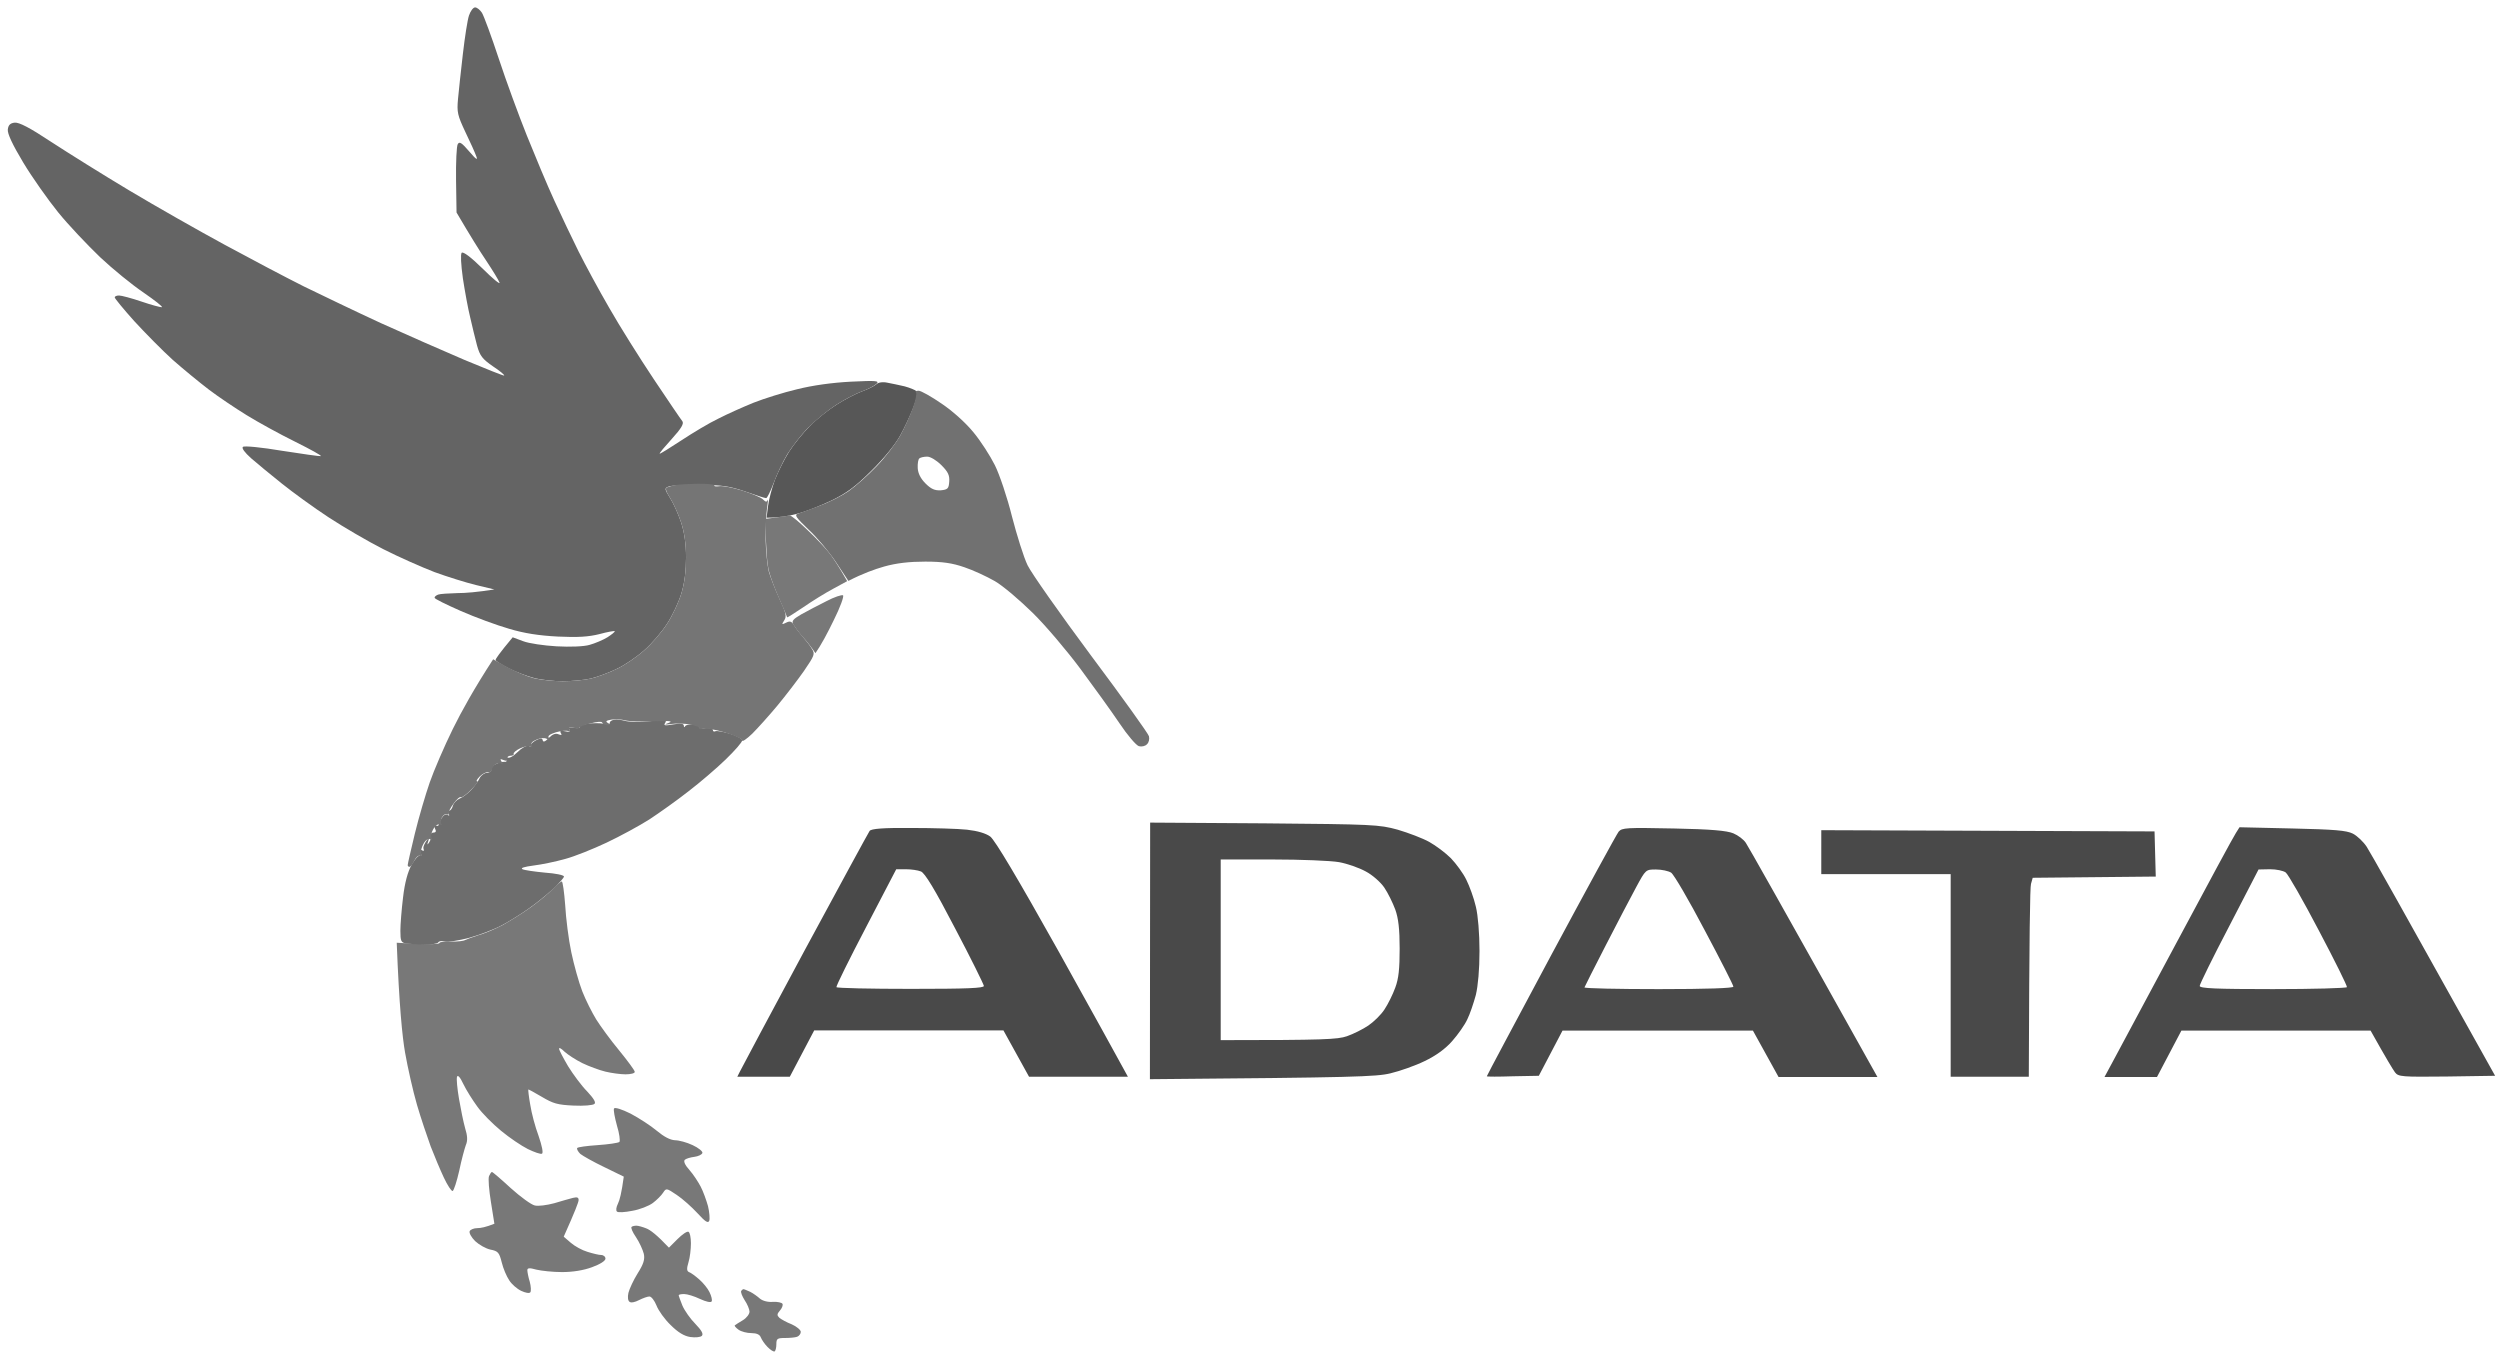 <svg version="1.2" xmlns="http://www.w3.org/2000/svg" viewBox="0 0 1024 558" width="2000" height="1090">
	<title>image</title>
	<style>
		.s0 { fill: #787878 } 
		.s1 { fill: #494949 } 
		.s2 { fill: #6d6d6d } 
		.s3 { fill: #575757 } 
		.s4 { fill: #646464 } 
		.s5 { fill: #757575 } 
		.s6 { fill: #717171 } 
	</style>
	<g id="Background">
		<path id="Path 0" class="s0" d="m318 211.9l-4.5 0.6c0.2 13.2 0.8 19 1.5 21.5 0.6 2.5 2.6 7.7 4.3 11.5 1.7 3.8 3.1 7.1 3.1 7.3 0.1 0.2 3-1.7 6.6-4.1 3.6-2.5 9.1-5.9 12.3-7.6l5.7-3.1c-3.3-5.8-5.5-9.1-6.9-11-1.4-1.9-5.5-6.3-9.1-9.7-3.6-3.5-6.9-6.2-7.5-6.2-0.6 0.1-3 0.5-5.5 0.8zm20.5 34.3c-3.3 1.6-7.9 4.1-10.3 5.4-3.4 2-4 2.7-3.3 4.1 0.6 1 2.2 3.2 3.6 4.8 1.5 1.6 3.3 3.9 4.1 5l1.4 2c2.2-3.1 5-8.3 7.5-13.5 2.6-5.2 4.3-9.8 3.8-10.2-0.5-0.3-3.6 0.7-6.8 2.4zm-112.1 117.9c-1.6 1.7-5.6 5-8.9 7.4-3.3 2.4-8.5 5.6-11.5 7.3-3 1.6-7.5 3.5-10 4.2-2.5 0.8-4.9 1.7-5.5 2-0.6 0.4-3.1 0.7-5.7 0.6-2.7-0.1-4.8 0.2-4.8 0.6 0 0.5-3.9 0.6-8.8 0.4l-8.7-0.5c1 25.9 2.3 38.6 3.4 44.9 1.1 6.3 3.3 16 4.9 21.5 1.6 5.5 4.2 13.1 5.6 17 1.5 3.9 3.9 9.6 5.4 12.8 1.5 3.2 3.1 5.6 3.6 5.5 0.5-0.2 1.7-3.9 2.7-8.3 0.9-4.4 2.2-9.1 2.7-10.5 0.8-1.8 0.7-3.8-0.3-7-0.7-2.5-1.8-7.9-2.5-12-0.7-4.1-1.1-8.2-0.8-9 0.3-0.9 1.3 0.2 2.6 3 1.2 2.5 3.8 6.6 5.7 9.2 1.9 2.7 6.3 7.1 9.7 9.9 3.5 2.9 8.4 6.2 11 7.5 2.7 1.3 5.2 2.2 5.8 1.9 0.6-0.3 0-3.2-1.4-7.3-1.4-3.7-2.9-9.4-3.4-12.7-0.6-3.3-0.9-6.1-0.8-6.3 0-0.1 2.5 1.2 5.5 3 4.7 2.8 6.5 3.3 13 3.6 4.2 0.2 8-0.1 8.6-0.7 0.7-0.6-0.4-2.3-3-5.1-2.2-2.2-5.7-6.9-7.8-10.3-2-3.4-3.7-6.6-3.7-7.2 0-0.6 1 0 2.2 1.2 1.3 1.2 4.5 3.3 7.3 4.7 2.7 1.3 7 2.9 9.5 3.5 2.5 0.6 6.2 1.1 8.2 1.1 2.1 0 3.8-0.4 3.8-1 0-0.6-2.9-4.5-6.4-8.8-3.5-4.2-7.7-10-9.4-12.7-1.7-2.8-4.3-7.9-5.7-11.5-1.4-3.6-3.4-10.8-4.5-16-1.1-5.2-2.2-13.9-2.5-19.3-0.4-5.3-1-9.7-1.4-9.7-0.4 0-2.1 1.4-3.7 3.1zm25.1 89.9c-0.3 0.6 0.3 3.7 1.2 7 1 3.2 1.4 6.3 1 6.7-0.5 0.4-4.5 1-8.9 1.3-4.4 0.3-8.2 0.8-8.4 1.2-0.2 0.5 0.4 1.5 1.3 2.4 1 0.8 5.4 3.3 9.8 5.4l8 3.9c-0.9 6.7-1.7 9.7-2.4 11.1-0.7 1.4-0.9 2.8-0.4 3.2 0.4 0.5 3.3 0.3 6.3-0.3 3-0.5 6.8-2 8.4-3.2 1.6-1.2 3.5-3.1 4.2-4.2 1.3-2 1.4-1.9 5.6 0.9 2.4 1.6 6.2 5 8.5 7.5 3.2 3.5 4.3 4.2 4.8 3.1 0.3-0.8 0.1-3.5-0.5-6-0.7-2.5-2-6.1-3-8-1-1.9-3-5-4.6-6.8-1.9-2.1-2.5-3.6-1.9-4.2 0.6-0.5 2.3-1 3.9-1.2 1.6-0.2 3.1-0.9 3.3-1.6 0.2-0.6-1.6-2.1-4-3.2-2.3-1.1-5.6-2-7.2-2-2-0.1-4.5-1.4-7.5-3.9-2.5-2.1-7.3-5.2-10.7-7-3.6-1.8-6.5-2.7-6.8-2.1zm-51.2 27.7c-0.4 1 0 5.8 0.8 10.7l1.4 8.8c-3.5 1.4-5.6 1.8-7 1.8-1.4 0-2.8 0.6-3.1 1.2-0.4 0.7 0.7 2.6 2.2 4.1 1.6 1.5 4.4 3.1 6.3 3.5 3.1 0.6 3.6 1.2 4.6 5.2 0.6 2.5 2 5.8 3.1 7.4 1 1.6 3.2 3.5 4.9 4.3 1.7 0.8 3.3 1.1 3.7 0.6 0.4-0.4 0.3-2.4-0.2-4.3-0.6-1.9-1-4.1-1-4.8 0-0.9 0.9-1 3.7-0.2 2.1 0.5 6.8 1 10.5 1 4.4 0 8.8-0.7 12.3-2 3.3-1.2 5.5-2.6 5.5-3.5 0-0.8-0.8-1.5-1.8-1.5-0.9 0-3.4-0.6-5.6-1.3-2.1-0.6-5.2-2.3-6.8-3.7l-2.9-2.5c4.7-10.5 6.1-14.2 6.1-15 0-1.1-0.6-1.3-2.3-0.9-1.2 0.3-4.7 1.3-7.7 2.2-3 0.8-6.6 1.3-8 0.9-1.4-0.3-5.8-3.5-9.8-7.1-3.9-3.6-7.4-6.6-7.7-6.6-0.3 0-0.8 0.8-1.2 1.7zm58.4 20.8c-0.4 0.3 0.4 2.2 1.8 4.2 1.4 2.1 2.8 5.2 3.2 6.8 0.5 2.3-0.1 4.2-2.5 8-1.7 2.7-3.4 6.4-3.8 8-0.4 1.8-0.2 3.3 0.5 3.7 0.6 0.5 2.3 0.1 3.8-0.7 1.6-0.8 3.5-1.5 4.3-1.5 0.8 0 2.1 1.7 2.9 3.7 0.8 2.1 3.4 5.7 5.8 8 3 3 5.5 4.5 8 4.9 2.2 0.3 4.2 0.1 4.8-0.5 0.7-0.8-0.2-2.3-2.7-4.9-2-2-4.4-5.4-5.3-7.5-0.8-2-1.5-3.9-1.5-4.2 0-0.3 1-0.5 2.2-0.5 1.3 0 4.2 0.9 6.5 2 2.6 1.2 4.5 1.6 4.8 1 0.3-0.5-0.1-2.2-0.9-3.8-0.7-1.5-2.6-3.8-4.2-5.2-1.6-1.4-3.5-2.8-4.2-3-0.9-0.4-1-1.4-0.2-4 0.6-1.9 1-5.4 1-7.8 0-2.3-0.4-4.4-1-4.7-0.6-0.3-2.6 1.1-4.5 3l-3.5 3.5c-5-5.3-7.7-7.3-9.3-7.9-1.5-0.6-3.3-1.1-4-1.1-0.8 0-1.7 0.2-2 0.5zm44.9 26.2c-0.3 0.5 0.4 2.2 1.4 3.8 1.1 1.6 2 3.8 2 4.7 0 1-1.2 2.6-2.7 3.5-1.6 0.9-3 1.9-3.3 2.1-0.3 0.2 0.4 1 1.5 1.8 1.1 0.8 3.5 1.4 5.3 1.4 2.1 0 3.4 0.6 3.8 1.7 0.4 1 1.6 2.8 2.8 4 1.2 1.2 2.4 2 2.9 1.8 0.4-0.3 0.7-1.6 0.7-3 0-2.2 0.4-2.5 3.5-2.5 1.9 0 4.2-0.2 5-0.5 0.8-0.3 1.5-1.2 1.5-2 0-0.8-1.7-2.2-3.7-3.1-2.1-0.8-4.4-2.1-5.1-2.7-1-1-1-1.5 0.3-3 0.8-0.9 1.3-2.2 1-2.7-0.3-0.5-2-0.9-3.9-0.8-2 0.2-4.2-0.4-5.3-1.3-1-0.9-2.8-2.2-4-2.8-1.3-0.6-2.5-1.1-2.8-1.1-0.2 0-0.6 0.3-0.9 0.7z"/>
		<path id="Path 1" fill-rule="evenodd" class="s1" d="m471.1 336.9l46.7 0.3c44.8 0.4 47 0.5 54.7 2.6 4.4 1.3 10.2 3.5 12.9 5 2.7 1.5 6.7 4.5 8.9 6.7 2.1 2.2 5 6.1 6.3 8.8 1.3 2.6 3.1 7.5 3.9 11 0.9 3.6 1.5 11.1 1.5 18.2 0 7.6-0.6 14.2-1.5 18-0.9 3.3-2.4 7.8-3.5 10-1 2.2-3.8 6.2-6.2 8.9-2.8 3.2-6.7 6-11.3 8.2-3.9 1.9-10.2 4.1-14 5-5.8 1.4-14.6 1.7-98.5 2.4zm28.9 89.1c42.5 0 47.9-0.3 51.7-1.6 2.6-0.9 6.6-2.9 8.8-4.4 2.2-1.5 5.2-4.4 6.6-6.6 1.4-2.1 3.4-6.1 4.4-8.9 1.4-3.7 1.8-7.8 1.8-16 0-7.9-0.5-12.4-1.8-16-1-2.7-3-6.8-4.5-9-1.5-2.2-4.9-5.2-7.6-6.6-2.7-1.5-7.6-3.2-10.9-3.8-3.3-0.6-15.6-1.1-27.3-1.1h-21.2zm-126.7-86.9c8.9 0 19.2 0.3 22.8 0.7 4.4 0.5 7.7 1.5 9.5 2.8 1.9 1.4 11.3 17.2 27.7 46.5 13.6 24.5 25.6 46.1 28.7 51.9h-40.5l-10.5-19h-77.5l-10 19h-21.5l1.1-2.2c0.6-1.3 12.6-23.7 26.6-49.8 14.1-26.1 26-48 26.5-48.7 0.7-0.9 5.4-1.3 17.1-1.2zm-18.6 40.7c-6.8 13-12.3 24.1-12.1 24.5 0.2 0.4 13.9 0.7 30.4 0.7 23.3 0 30-0.3 30-1.2-0.1-0.7-5.3-11.3-11.8-23.6-8.3-16-12.4-22.7-14-23.3-1.2-0.5-4-0.9-6.2-0.9h-3.9zm330.8-40.5c15.4 0.3 21.9 0.9 24.5 2 1.9 0.8 4.2 2.5 5.1 3.9 0.9 1.3 13.4 23.4 53.9 95.9h-40.5l-10.5-19h-78l-9.7 18.5-10.7 0.2c-5.8 0.2-10.6 0.2-10.6 0-0.1-0.1 11.8-22.3 26.2-49.3 14.5-27 27-49.9 27.8-50.9 1.4-1.6 3.1-1.7 22.5-1.3zm-27.8 47.9c-4.7 9.1-8.6 16.9-8.7 17.2 0 0.4 13.7 0.7 30.5 0.7 19.7 0 30.5-0.4 30.5-1 0-0.6-5.3-11-11.8-23.2-6.4-12.2-12.6-22.8-13.7-23.5-1.1-0.7-3.9-1.3-6.2-1.3-4.2 0-4.2 0-8.1 7.2-2.2 4-7.8 14.8-12.5 23.9zm259.6-48.4l21.6 0.5c17.4 0.4 22.2 0.8 24.8 2.1 1.8 0.9 4.4 3.4 5.7 5.4 1.4 2.1 13.7 24 52.6 93.8l-19.8 0.3c-18.5 0.2-19.8 0.1-21.2-1.7-0.8-1.1-3.4-5.3-10-17.1h-77.5l-10 19h-21.5l3.4-6.3c1.8-3.4 13.6-25.4 26.1-48.7 12.5-23.4 23.4-43.6 24.3-44.9zm-4.2 40.5c-6.7 12.8-12.1 23.8-12.1 24.5 0 1 6.6 1.3 30 1.3 16.5 0 30.1-0.4 30.3-0.8 0.2-0.4-5-10.9-11.5-23.2-6.5-12.4-12.6-23.1-13.6-23.8-1-0.7-3.8-1.3-6.4-1.3l-4.7 0.1zm-167.1-39.3l136.5 0.5 0.5 18.5-50.4 0.5-0.7 2.5c-0.4 1.4-0.7 19.7-0.9 79h-32v-83h-53z"/>
		<path id="Path 2" class="s2" d="m251.4 294.8c-1 0.2-1.8 0.8-1.6 1.3 0.1 0.5-1 0.6-2.6 0.3-1.5-0.3-4.4-0.3-6.5 0-2 0.3-3.5 0.9-3.3 1.3 0.2 0.5-0.8 0.6-2.3 0.4-1.8-0.4-2.4-0.1-1.9 0.7 0.6 0.9 0.1 1.1-1.7 0.7-1.8-0.4-2.3-0.2-1.8 0.7 0.6 0.9 0.3 1-1 0.5-1.1-0.5-2.4 0-3.9 1.5-1.4 1.5-2.3 1.9-2.5 1-0.2-1-0.8-1-2.8 0-1.3 0.7-2.2 1.6-2 2 0.3 0.5-0.2 0.6-1 0.3-0.8-0.3-2.8 0.8-4.5 2.5-1.8 1.8-3.5 2.7-4.2 2.2q-1.3-0.7-0.5 0.5c0.4 0.7 0.3 1.3-0.3 1.3-0.6 0-1.3 0-1.8 0.1-0.4 0.1-1.5 0.5-2.5 1-0.9 0.5-1.6 1.4-1.5 2.1 0.2 0.7-0.6 1.2-1.7 1.3-1 0-2.4 1-3 2.1-0.5 1.2-2.1 3.4-3.5 4.9-1.4 1.5-3.5 3.1-4.8 3.6-1.2 0.5-2.4 1.8-2.7 2.9-0.3 1.1-0.9 2-1.5 2-0.6 0-0.7 0.6-0.3 1.2q0.8 1.3-0.5 0.5c-0.7-0.4-1.6 0.2-2.4 1.5-0.6 1.3-1.2 2.5-1.2 2.8-0.1 0.3-0.5 0.3-1.1 0.1-0.6-0.2-0.7 0.3-0.3 1.3 0.6 1.1 0.3 1.6-0.7 1.6-0.8 0-1.3 0.6-1.1 1.2 0.2 0.7 0 2-0.6 2.8-0.8 1.2-0.9 1.1-0.4-0.5l0.6-2c-2.4 3.1-2.8 4.6-2.5 5.2 0.3 0.8 0 1-0.7 0.5-0.9-0.5-1-0.2-0.5 1 0.4 1.1 0.3 1.6-0.3 1.3-0.6-0.3-2.1 1.4-3.4 3.7-1.6 2.9-2.8 7.3-3.5 13.3-0.6 4.9-1.1 11.1-1.1 13.7 0 4.2 0.3 4.8 2.2 5.2 1.3 0.2 4.7 0.4 7.5 0.5 2.9 0 5.5-0.4 5.8-0.9 0.3-0.6 1.5-0.7 2.7-0.4 1.3 0.3 5.8-0.4 10-1.5 4.3-1.2 10.4-3.5 13.5-5.2 3.2-1.7 8.1-4.8 10.9-6.8 2.9-2 7.2-5.5 9.8-7.9 2.5-2.3 4.6-4.7 4.6-5.2 0-0.6-3.5-1.3-7.8-1.6-4.2-0.4-8.4-1-9.2-1.4-0.9-0.5 0.7-1 4.5-1.5 3.3-0.4 9.1-1.6 13-2.7 3.8-1 11.5-4.1 17-6.7 5.5-2.6 13.4-6.9 17.5-9.5 4.1-2.7 11.3-7.8 16-11.5 4.7-3.6 11.6-9.5 15.3-13.1 3.7-3.6 6.8-7.1 6.7-7.8 0-0.6-2.3-1.9-5-2.7-2.8-0.8-5.4-1.3-6-1-0.6 0.3-1 0-1-0.5 0-0.6-1.3-0.9-2.9-0.8-1.6 0.2-2.7 0-2.5-0.5 0.2-0.4-0.9-0.8-2.6-1-1.6-0.1-3.2 0.2-3.4 0.8-0.2 0.5-0.5 0.4-0.5-0.3-0.1-0.9-1.3-1-4.4-0.5-3.5 0.6-4 0.5-3.2-0.7 0.8-1.2-0.2-1.3-6.5-0.6-4.1 0.4-8.7 0.3-10.1-0.2-1.5-0.4-3.5-0.6-4.5-0.4z"/>
		<path id="Path 3" class="s3" d="m358.9 157.4c-0.8 0.7-3.4 2-5.9 2.9-2.5 0.9-7.2 3.4-10.5 5.5-3.3 2.1-8.2 6-10.9 8.8-2.7 2.7-6.5 7.4-8.4 10.4-1.9 3-4.5 8.2-5.8 11.5-1.2 3.3-2.5 8.1-2.8 10.7l-0.6 4.8c5 0 9.2-0.7 12.5-1.6 3.3-0.8 9.6-3.3 14-5.4 6.2-3 9.9-5.7 16.5-12.3 5-4.9 9.8-10.8 11.7-14.3 1.8-3.2 4.2-8.4 5.4-11.5 1.4-3.5 1.9-6 1.3-6.7-0.5-0.5-2.7-1.4-4.9-2-2.2-0.5-5.4-1.2-7.1-1.5-1.9-0.4-3.7-0.1-4.5 0.7z"/>
		<path id="Path 4" class="s4" d="m192.1 6.3c-0.6 1.7-1.7 8.8-2.5 15.7-0.8 6.9-1.7 15.2-2 18.5-0.5 5.4-0.2 6.7 3 13.5 2 4.1 4 8.6 4.5 10 0.7 1.8-0.1 1.3-2.9-2-3.1-3.6-4-4.2-4.7-3-0.5 0.8-0.8 7.5-0.7 14.8l0.2 13.2c5.7 9.7 9.5 15.8 12.2 19.8 2.6 3.9 5.1 8 5.4 8.9 0.4 1-2.8-1.6-6.9-5.7-4.9-4.8-8-7.1-8.6-6.5-0.5 0.6-0.3 4.7 0.5 10.5 0.8 5.2 2.1 12.4 3 16 0.8 3.6 2.1 8.8 2.8 11.5 1.2 4.3 2.2 5.5 6.5 8.5 2.9 1.9 4.9 3.6 4.6 3.8-0.3 0.1-7.6-2.8-16.2-6.4-8.7-3.7-24.1-10.5-34.3-15.1-10.2-4.7-24.3-11.5-31.5-15-7.2-3.6-21.8-11.3-32.5-17.1-10.7-5.8-28.3-15.8-39-22.2-10.7-6.4-25.1-15.4-32-19.9-8.9-5.9-13.2-8.1-15-7.9-1.8 0.2-2.6 1-2.8 2.8q-0.3 2.5 6.3 13.5c3.6 6 10.1 15.2 14.3 20.4 4.2 5.2 12 13.4 17.2 18.4 5.2 4.9 13.2 11.4 17.8 14.5 4.6 3.2 8 5.8 7.5 6-0.4 0.1-4.2-0.9-8.3-2.3-4.1-1.4-8.3-2.5-9.2-2.5-1 0-1.8 0.3-1.8 0.8 0 0.4 3.6 4.8 8 9.7 4.5 4.9 11.6 12.1 15.8 15.9 4.2 3.7 10.9 9.2 14.7 12.1 3.8 2.9 10.8 7.6 15.5 10.5 4.7 2.9 13.6 7.8 19.9 10.9 6.2 3.1 11 5.7 10.5 5.9-0.5 0.1-7.6-0.9-15.9-2.2-8.3-1.4-15.4-2.1-16-1.6-0.6 0.5 0.7 2.3 3.4 4.7 2.4 2.1 8 6.7 12.5 10.3 4.5 3.6 13 9.8 19.1 13.8 6.1 4 16.2 9.9 22.5 13.1 6.3 3.2 15.8 7.4 21 9.4 5.2 1.9 12.9 4.3 17 5.3l7.5 1.8c-7 1.1-11.8 1.5-15.2 1.5-3.5 0.1-7 0.3-7.8 0.6-0.8 0.3-1.5 0.8-1.5 1.3-0.1 0.4 4.8 2.8 10.7 5.4 5.9 2.6 14.9 5.9 19.8 7.3 6.3 1.9 12.3 2.8 20 3.2 8.2 0.4 12.6 0.1 17-1 3.3-0.9 6.1-1.4 6.3-1.2 0.1 0.3-1.3 1.4-3 2.5-1.8 1.1-5.1 2.5-7.3 3.1-2.3 0.7-8 0.9-13.5 0.6-5.2-0.3-11.4-1.2-13.7-2.1l-4.3-1.6c-5.5 6.6-7 8.8-7 9.3 0 0.4 2.4 1.9 5.3 3.4 2.8 1.4 7.5 3.2 10.2 3.9 2.8 0.8 8.2 1.4 12 1.4 3.8 0 9-0.5 11.5-1.1 2.5-0.6 7.2-2.3 10.5-3.9 3.3-1.5 8.4-5 11.4-7.7 3-2.6 7.2-7.5 9.3-10.8 2.2-3.3 4.8-8.9 5.9-12.5 1.3-4.3 1.9-9.3 1.9-14.7 0-5.6-0.7-10.3-2-14.3-1.1-3.3-3.1-7.8-4.5-10-2.3-3.7-2.4-4.1-0.7-4.7 0.9-0.5 6.6-0.8 12.7-0.7 9.2 0 12.3 0.5 18.8 2.7 4.2 1.5 8 2.7 8.5 2.7 0.4 0.1 1.8-2.8 3.1-6.2 1.3-3.5 3.8-8.8 5.6-11.8 1.9-3 5.7-8 8.7-11 2.9-2.9 8-7.1 11.3-9.2 3.3-2.1 8-4.6 10.5-5.5 2.5-0.9 5.2-2.3 6-3.1 1.3-1.3 0-1.4-10.5-0.9-7.7 0.4-15.6 1.5-22 3.1-5.5 1.3-13.5 3.8-17.8 5.5-4.2 1.7-10.7 4.6-14.4 6.5-3.8 1.8-10.6 5.9-15.3 9-4.7 3.1-8.6 5.5-8.8 5.4-0.2-0.2 2.1-2.9 5-6.1 3.9-4.3 5-6.2 4.3-7.2-0.6-0.7-5.8-8.4-11.7-17.2-5.8-8.7-14.1-21.9-18.3-29.3-4.3-7.4-9.9-17.8-12.5-23-2.6-5.2-7.1-14.7-10-21-2.9-6.3-7.9-18.3-11.2-26.5-3.3-8.2-8.5-22.4-11.5-31.5-3-9.1-6.1-17.5-6.9-18.8-0.8-1.2-2-2.2-2.8-2.2-0.8 0-1.9 1.5-2.5 3.3z"/>
		<path id="Path 5" class="s5" d="m276.5 198.7c-1.1 0.2-2.6 0.6-3.3 0.9-0.8 0.3-0.5 1.6 1.3 4.4 1.4 2.2 3.4 6.7 4.5 10 1.3 4 2 8.7 2 14.3 0 5.4-0.6 10.4-1.9 14.7-1.1 3.6-3.7 9.2-5.9 12.5-2.1 3.3-6.3 8.2-9.3 10.8-3 2.7-8.1 6.2-11.4 7.7-3.3 1.6-8 3.3-10.5 3.9-2.5 0.6-7.7 1.1-11.5 1.1-3.8 0-9.2-0.6-12-1.3-2.7-0.7-7.6-2.8-10.7-4.5l-5.8-3.2c-7.8 12-13 21.4-16.5 28.5-3.5 7.1-7.8 17.1-9.5 22-1.7 4.9-4.5 14.4-6.1 21-1.6 6.6-2.9 12.3-2.9 12.8 0 0.4 0.3 0.7 0.7 0.7 0.5 0 1.4-1.1 2-2.5 0.7-1.4 1.7-2.3 2.3-2 0.6 0.3 0.8-0.2 0.5-1-0.3-0.8 0.2-2.6 1-4 0.9-1.6 2-2.2 2.8-1.8q1.2 0.8 0.5-0.5c-0.5-0.6-0.1-2.3 0.7-3.7 0.9-1.5 2-2.2 2.8-1.8 0.6 0.3 0.9 0.2 0.5-0.3-0.4-0.5-0.3-1.7 0.2-2.6 0.6-1 1.4-1.6 2-1.3 0.6 0.3 0.9 0.1 0.8-0.4-0.2-0.5 0.7-2.3 2-4 1.2-1.7 2.5-2.9 3-2.6 0.4 0.2 2.3-1.1 4.2-3.1 1.9-1.9 3.1-3.4 2.5-3.4-0.6 0-0.1-0.9 1-2 1.1-1.1 2.7-1.9 3.5-1.8 0.8 0.2 1.5-0.3 1.5-1 0-0.7 0.7-1.7 1.5-2.2 0.8-0.5 1.9-0.6 2.5-0.2q1 0.7 0-0.8c-0.8-1.2-0.6-1.3 0.8-0.7q1.7 0.7 1.5-0.5c-0.2-0.7 0.4-1.3 1.3-1.3 0.9 0 1.5-0.3 1.3-0.7-0.2-0.5 0.9-1.5 2.6-2.3 1.7-0.8 3.6-1.2 4.3-0.8q1.2 0.8 0.5-0.5c-0.5-0.8 0.2-1.6 2-2.3 1.5-0.7 3.3-0.8 4.2-0.3 1.1 0.6 1.3 0.5 0.8-0.4-0.6-0.8 0.4-1.5 2.9-2.3 2.1-0.6 4.4-0.8 5-0.5 0.8 0.4 1 0.2 0.6-0.6-0.6-0.8 0-1.1 1.8-0.7 1.5 0.2 2.5 0.2 2.2-0.1-0.2-0.3 1.7-1 4.4-1.7 3-0.8 4.9-0.9 5-0.3 0.2 0.6 1.1 1 2 1 1.5 0 1.6-0.2 0.3-0.9-1.1-0.7-0.8-1 1.5-1.4 1.7-0.2 4.1-0.1 5.5 0.3 1.4 0.4 6.6 0.6 11.5 0.4 6.5-0.3 8.3-0.1 6.5 0.6-2.2 0.8-2 0.9 1 0.5 1.9-0.3 5.4-0.2 7.7 0.2 2.3 0.5 4 1.1 3.7 1.6-0.2 0.4 0.4 0.4 1.3 0.1 1-0.3 5.1 0.3 9 1.5 4.1 1.2 7.3 2.7 7.3 3.4 0 0.6 1.8-0.6 4.1-2.8 2.2-2.2 6.9-7.4 10.3-11.5 3.4-4.1 8.3-10.5 10.9-14.2 4.3-6.3 4.6-7 3.3-9-0.7-1.3-2.4-3.4-3.6-4.8-1.2-1.4-2.9-3.5-3.6-4.7-1.1-1.9-1.8-2.1-3.4-1.3-1.8 0.9-1.9 0.8-0.8-0.9 1.1-1.7 0.8-3-1.9-8.8-1.7-3.7-3.7-8.8-4.4-11.3-0.6-2.5-1.2-8.3-1.3-13 0-4.7 0.2-10.5 0.6-13 0.4-2.5 0.5-3.9 0.2-3.2-0.3 0.9-0.8 0.8-1.9-0.3-0.8-0.8-4.6-2.4-8.4-3.6-3.8-1.2-8-2-9.4-1.8-1.3 0.2-2.3 0.1-2.1-0.3 0.2-0.5-2.9-0.7-6.9-0.7-3.9 0.1-8.1 0.3-9.2 0.6z"/>
		<path id="Path 6" fill-rule="evenodd" class="s6" d="m376.3 160c0.9 0 5.2 2.4 9.4 5.3 4.6 3.1 9.9 7.9 13 11.7 3 3.6 6.9 9.7 8.8 13.5 1.9 3.8 5.1 13.3 7 21 2 7.7 4.8 16.7 6.4 20 1.6 3.3 13.3 19.9 26 37 12.8 17.1 23.4 31.9 23.7 33 0.3 1.1 0 2.6-0.8 3.3-0.7 0.8-2.2 1.1-3.3 0.8-1.1-0.3-4.7-4.5-7.9-9.3-3.3-4.9-10.5-14.9-16-22.3-5.5-7.4-14.3-17.8-19.6-23-5.3-5.2-12.2-11.1-15.5-13-3.3-1.9-8.9-4.5-12.5-5.7-4.9-1.7-8.9-2.3-16-2.3-6.5 0-11.8 0.6-16.8 2-3.9 1.1-8.9 2.9-14.7 5.9l-5.1-7.7c-2.8-4.2-7.9-10.3-11.3-13.4-4.9-4.7-5.8-5.9-4.4-6.4 1-0.3 4.9-1.7 8.8-3.2 3.9-1.4 9.2-4.1 12-6 2.7-1.9 7.9-6.4 11.5-10.2 3.6-3.7 7.9-9.4 9.7-12.6 1.8-3.2 4.1-8.4 5.2-11.4 1.1-3 1.7-5.8 1.3-6.3-0.4-0.4 0.1-0.7 1-0.7zm-0.4 31.7q0.2 3.3 3.2 6.3c2.3 2.3 3.8 2.9 6.2 2.8 2.9-0.3 3.3-0.7 3.5-3.5 0.2-2.6-0.4-4-3.2-6.8-2-2-4.5-3.5-5.8-3.5-1.3 0-2.7 0.3-3.2 0.7-0.5 0.3-0.8 2.1-0.7 4z"/>
	</g>
</svg>